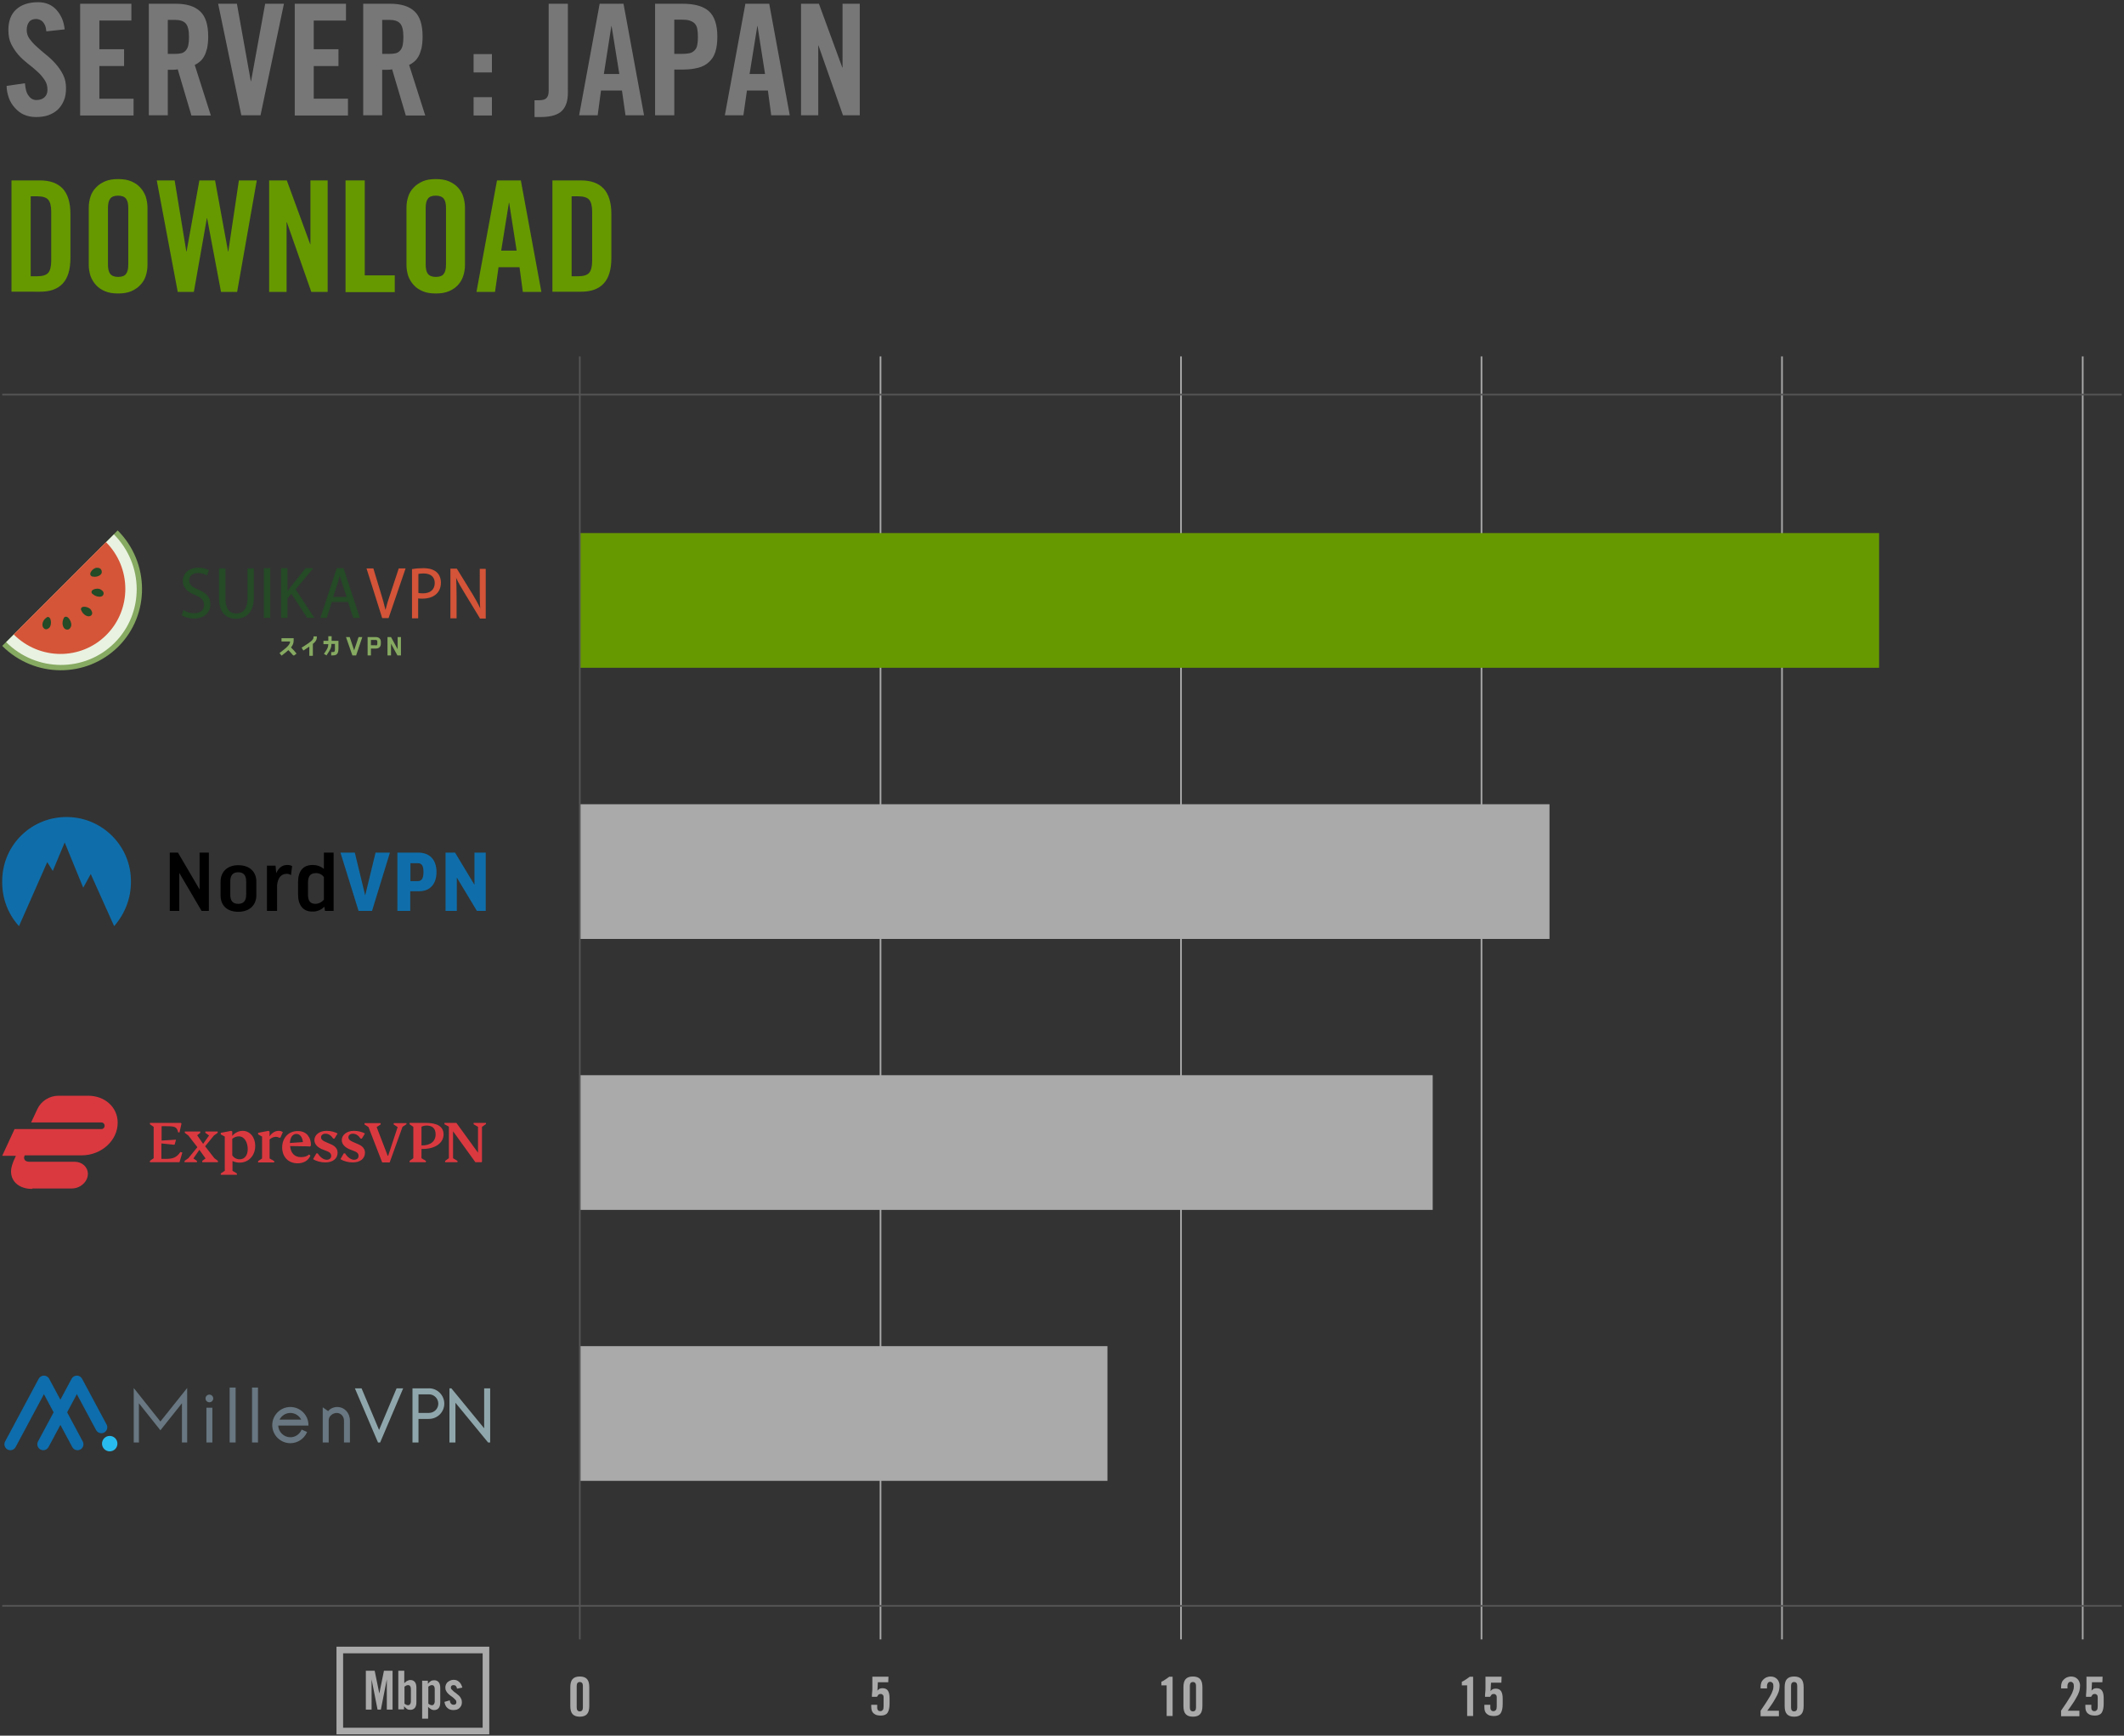 <?xml version="1.0" encoding="utf-8"?>
<!-- Generator: Adobe Illustrator 16.0.0, SVG Export Plug-In . SVG Version: 6.00 Build 0)  -->
<!DOCTYPE svg PUBLIC "-//W3C//DTD SVG 1.1//EN" "http://www.w3.org/Graphics/SVG/1.1/DTD/svg11.dtd">
<svg version="1.1" id="图层_1" xmlns="http://www.w3.org/2000/svg" xmlns:xlink="http://www.w3.org/1999/xlink" x="0px" y="0px"
	 width="962px" height="786px" viewBox="0 0 962 786" enable-background="new 0 0 962 786" xml:space="preserve">
<rect x="0" y="0" width="962" height="786" fill="#333333" stroke="none"/>
<path fill="#DA3940" d="M82.6,521.9l-1.3,4.398H67.9v-0.6l1.7-1.2v-14.2l-1.7-1.2v-0.6h14l0.3,0.3l-0.9,4h-0.6
	c-0.6-2.5-1.4-2.8-5.5-2.8h-2v6.5l6.4-0.4l0.1,0.102l-0.6,2.1l-0.2,0.102l-5.8-0.602v7h1.8c3.3,0,5-0.5,6.8-3.1L82.6,521.9z
	 M220,509.1l-1.7,1.2v15.8l-0.2,0.2h-2.8l-10.1-14v12.2l2,1.2v0.6h-5.6v-0.6l1.7-1.2v-14.3l-2-1.1V508.5h5.4l9.8,13.5v-11.7l-2-1.2
	v-0.6h5.6v0.6H220z M190.9,524.5l2,1.2v0.6h-7.4v-0.6l1.7-1.2v-14.2l-1.7-1.2v-0.6h7.5c5.2,0,7.9,1.8,7.9,5.2
	c0,3.898-3.8,6.6-9.4,6.6c-0.3,0-0.5,0-0.6,0V524.5z M184.1,509.1l-1.8,1.2l-5.8,16.102h-3.4l-6.2-16l-1.8-1.2V508.6h7.3v0.602
	l-1.8,1.2l5,13h0.2l4.3-13l-1.8-1.2V508.6h5.8V509.1z M190.9,518.7c4,0.1,6.4-1.8,6.4-5c0-2.602-1.4-4-4.1-4c-0.8,0-1.6,0.2-2.3,0.5
	V518.7L190.9,518.7z M115.6,518.9c0,4.398-3,7.6-7.1,7.6c-1.2,0-2.2-0.3-3.2-0.7v4.4l2,1.2v0.6H100v-0.6l1.8-1.2v-15.5l-1.8-1V513
	l4.7-0.9l0.5,0.302v2c1.1-1.4,2.9-2.302,4.7-2.302C113.2,512.1,115.6,515,115.6,518.9 M127,515.2h-0.6c-0.5-0.3-0.9-0.4-1.4-0.4
	c-1,0-2,0.4-2.9,1.2v8.6l2.1,1.2v0.602h-7.3V525.8l1.8-1.2V514.7l-1.8-1V513l4.7-0.9l0.5,0.302v2.198c0.9-1.5,2.5-2.5,4.1-2.5
	c0.7,0,1.4,0.2,1.9,0.602L127,515.2z M137.7,519.1c-1.9,0-4-0.1-6.3-0.1c0.3,3.2,2,5,4.9,5c1.7,0,2.8-0.4,3.7-1.2l0.6,0.5
	c-0.9,2.2-3,3.5-5.8,3.5c-4.2,0-7-2.898-7-7.2c0-4.198,2.8-7.398,7-7.398c2,0,3.4,0.6,4.5,1.8c1,1.2,1.6,2.8,1.5,4.8l-0.4,0.4
	C139.8,519.1,138.9,519.1,137.7,519.1 M143.3,522.3h0.6c1.1,1.8,2.7,2.9,4.1,2.9c1.2,0,2-0.7,2-1.7c0-1.2-0.7-1.8-2.4-2.4l-1.3-0.5
	c-2.4-0.898-3.9-2.398-3.9-4.3c0-2.3,2.2-4.2,5.5-4.2c1.9,0,3.7,0.5,5,1.2l-1.4,2.3h-0.6c-0.9-1.398-2.1-2.198-3.5-2.198
	c-1.2,0-2,0.698-2,1.6c0,1,0.7,1.6,2.9,2.5l1.4,0.6c2.2,0.9,3.2,2.2,3.2,3.9c0,2.7-2.2,4.4-5.5,4.4c-2,0-4.1-0.5-5.6-1.5
	L143.3,522.3z M155.7,522.3h0.6c1.1,1.8,2.7,2.9,4.1,2.9c1.2,0,2-0.7,2-1.7c0-1.2-0.7-1.8-2.4-2.4l-1.3-0.5
	c-2.4-0.898-3.9-2.398-3.9-4.3c0-2.3,2.2-4.2,5.5-4.2c1.9,0,3.7,0.5,5,1.2l-1.4,2.3h-0.6c-0.9-1.398-2.1-2.198-3.5-2.198
	c-1.2,0-2,0.698-2,1.6c0,1,0.7,1.6,2.9,2.5l1.4,0.6c2.2,0.9,3.2,2.2,3.2,3.9c0,2.7-2.2,4.4-5.5,4.4c-2,0-4.1-0.5-5.6-1.5
	L155.7,522.3z M92.9,519.1l4.2,5.4l1.6,1.2v0.6h-7.1v-0.6l1.5-1.102l-2.8-3.898l-2.7,3.898l1.6,1.102v0.6h-5.6v-0.6l1.7-1.2l4.1-5
	l-4.1-5.3l-1.6-1.2v-0.6h7v0.6l-1.4,1.1L92,518l2.7-3.8L93,513v-0.6h5.6v0.6l-1.7,1.2L92.9,519.1z M137.2,517.2
	c-0.3-2.5-1.5-3.7-3-3.7c-1.7,0-2.8,1.7-2.9,4.1L137.2,517.2z M112.2,520.4c0-3.102-1.5-5.802-4-5.802c-1,0-2,0.302-3,1.102v7.5
	c0.8,1.2,2,1.8,3.5,1.8C110.8,524.9,112.2,523.2,112.2,520.4 M14.6,538.4c-5.9,0-9.6-3.302-9.6-7.9c0-1.5,0.4-3.4,2.2-7.1H1
	L6.6,511.3h39.3c0.9,0,1.5-0.7,1.5-1.5s-0.6-1.5-1.5-1.5H14.1l2.8-6c1.7-3.7,5.5-6.1,9.6-6.1h13.4c7.7,0,13.4,5.3,13.4,12.2
	c0,8.198-7.5,14.8-16.3,14.8H11.2c-0.8,1.6,0.1,2.898,2,2.898h20.6c3.4,0,6,2.4,6,5.5c0,3.5-3.4,6.602-7.3,6.602H14.6V538.4z"/>
<g>
	<path d="M80.6,386.1l9.8,16.7v-16.7h4.2v26.4h-3.3l-10.1-17.2v17.2h-4.3v-26.4H80.6L80.6,386.1z M116.1,405.5
		c0,4.1-2.8,7.4-8.2,7.4s-8-3.2-8-7.4v-6.3c0-4.101,2.8-7.4,8-7.4c5.4,0,8.2,3.2,8.2,7.4V405.5L116.1,405.5z M104.3,405.2
		c0,2.8,1.2,4.1,3.6,4.1c2.5,0,3.6-1.5,3.6-4.1V399.1c0-2.6-1.1-4.1-3.6-4.1s-3.6,1.5-3.6,4.1V405.2L104.3,405.2z M131.8,396.3
		c-0.6-0.399-1.2-0.6-1.9-0.6c-2.6,0-4.1,1.899-4.4,5.2v11.6h-4.6V392h3.9l0.3,3.4c1.2-2.602,2.9-3.7,5-3.7c0.8,0,1.5,0.1,2.2,0.5
		L131.8,396.3z M146.7,393.5v-7.4h4.4v26.4h-3.9l-0.3-1.9c-1.4,1.5-3.5,2.301-5.5,2.2c-4.2,0-6.4-3-6.4-7.7V399.4
		c0-4.801,2.2-7.7,6.6-7.7C143.5,391.7,145.3,392.3,146.7,393.5L146.7,393.5z M146.7,397.2c-0.8-1.2-2.3-1.9-3.7-1.8
		c-2.4,0-3.5,1.398-3.5,4.3v5.5c0,2.8,1.1,4.1,3.3,4.1c1.5,0,2.9-0.7,3.9-1.899V397.2z"/>
	<path fill="#0F6EAA" d="M168.5,412.5h-6.1l-8.2-26.4h6.5l4.7,19.4l4.7-19.4h6.5L168.5,412.5L168.5,412.5z M180,386.1v26.4h5.8v-8.9
		h4c5,0,7.9-3.3,7.9-8.699c0-5.5-3-8.799-8.3-8.799L180,386.1L180,386.1z M189.2,399h-3.3v-8.1h3.3c1.8,0,2.6,1.1,2.6,4
		C191.8,397.8,191,399,189.2,399L189.2,399L189.2,399z M214.9,400.7v-14.6h5.1v26.4h-4l-9.1-15.1v15.1h-5.1v-26.4h4.3L214.9,400.7z
		 M23.9,394.4l5.4-12.9l8.4,20.5l3.4-6.2L51.7,419.4c4.8-5.5,7.6-12.5,7.6-19.9c0.3-15.9-12.6-29.3-28.7-29.5
		C14.5,369.7,1.3,382.4,1,398.5v1.1C1,406.9,3.6,413.9,8.6,419.4l12.8-29L23.9,394.4L23.9,394.4z"/>
</g>
<g>
	<path fill="#244A26" d="M87.8,280.1c-2,0-4.2-0.6-5.4-1.4l-0.1-0.1l0.8-2.4l0.2,0.2c1.3,0.8,3,1.3,4.6,1.3c2.8,0,4.5-1.4,4.5-3.7
		c0-2.1-1.1-3.3-3.9-4.5c-3.8-1.4-5.7-3.6-5.7-6.4c0-3.6,2.9-6,7-6c2.7,0,4.2,0.8,4.6,1.1l0.2,0.1l-0.9,2.4l-0.2-0.2
		c-0.7-0.5-2.1-1-3.8-1c-2.8,0-4,1.6-4,3.2c0,1.9,1,3,4.1,4.3c3.9,1.6,5.5,3.6,5.5,6.7C95.3,277.6,92.3,280.1,87.8,280.1z"/>
	<path fill="#244A26" d="M106.8,280.2c-2.8,0-7.6-1.2-7.6-9.3v-13.5h2.9V271c0,4.4,1.7,6.8,4.9,6.8c3.3,0,5.1-2.4,5.1-6.8v-13.6h2.9
		v13.4C114.8,279,109.8,280.2,106.8,280.2z"/>
	<rect x="119.5" y="257.3" fill="#244A26" width="2.9" height="22.5"/>
	<path fill="#244A26" d="M139.1,279.8l-7.1-10.9l-1.8,2.1v8.8h-2.9v-22.5h2.9v10.4c0.5-0.7,1-1.4,1.4-1.9l6.8-8.5h3.5l-8,9.6
		l8.5,12.9H139.1z"/>
	<path fill="#244A26" d="M160,279.8l-2.4-7.2h-7.3l-2.3,7.2h-2.9l7.4-22.5h3.1l7.4,22.5H160z M157,270.3l-2.1-6.2
		c-0.4-1.2-0.7-2.4-1-3.4c-0.3,1.1-0.6,2.2-0.9,3.3l-2.1,6.3H157L157,270.3z"/>
	<path fill="#D35438" d="M173.1,279.9l-7.1-22.5h3.1l3.4,11.2c0.7,2.3,1.5,5,2.1,7.6c0.5-2.1,1.2-4.5,2.3-7.6l3.7-11.2h3.1
		l-7.7,22.5H173.1z"/>
	<path fill="#D35438" d="M186.6,279.9v-22.2h0.2c1.6-0.3,3.3-0.4,5-0.4c7.2,0,7.9,4.6,7.9,6.5c0,5.4-4.3,7.3-8.3,7.3
		c-0.8,0-1.4,0-2-0.1v9h-2.8V279.9L186.6,279.9z M189.4,268.5c0.5,0.1,1.2,0.2,2.1,0.2c3.4,0,5.4-1.7,5.4-4.7c0-2.7-1.8-4.3-5-4.3
		c-1.2,0-2,0.1-2.4,0.2v8.6H189.4z"/>
	<path fill="#D35438" d="M217.3,279.9l-7.1-11.7c-1.3-2.1-2.6-4.3-3.6-6.5c0.1,2.4,0.2,4.8,0.2,8.3v10H204v-22.5h2.9l7.2,11.7
		c1.2,2,2.4,4.1,3.4,6.3c-0.2-2.8-0.2-5.2-0.2-8.1v-9.8h2.7v22.5h-2.7V279.9z"/>
	<g>
		<path fill="#86AA61" d="M1,292.5c14.6,14.6,38.1,14.7,52.6,0.3c14.4-14.4,14.3-38-0.3-52.6L1,292.5z"/>
		<path fill="#E9F2E1" d="M2.8,290.8c13.6,13.6,35.6,13.8,49.1,0.3s13.3-35.4-0.3-49.1L2.8,290.8z"/>
		<path fill="#D45538" d="M6.2,287.3c11.7,11.7,30.5,11.8,42,0.2c11.5-11.5,11.4-30.4-0.2-42L6.2,287.3z"/>
		<path fill="#244A26" d="M37.3,277.3c-0.3-0.7-1.1-1.4-0.3-2.2c0.8-0.8,3.6-0.1,4.3,1.2c0.6,1,0.7,2-0.3,2.6
			C39.9,279.5,38.3,278.7,37.3,277.3z"/>
		<path fill="#244A26" d="M28.5,280.9c0.3-0.7,0.4-1.8,1.6-1.6c1.1,0.1,2.6,2.8,2.1,4.3c-0.4,1.1-1.1,1.8-2.4,1.4
			C28.6,284.5,28,282.7,28.5,280.9z"/>
		<path fill="#244A26" d="M20.3,280.3c0.6-0.4,1.1-1.3,2-0.7c1,0.7,1.1,3.8-0.1,4.8c-0.9,0.7-1.8,0.9-2.6-0.2
			C18.9,283.2,19.2,281.5,20.3,280.3z"/>
		<path fill="#244A26" d="M42.8,269.6c-0.6-0.5-1.6-0.8-1.3-1.8c0.2-1,2.9-1.7,4.2-0.8c1,0.6,1.6,1.5,1,2.5
			C46.2,270.4,44.4,270.5,42.8,269.6z"/>
		<path fill="#244A26" d="M43,261.2c-0.8-0.1-1.7,0.1-2.1-1c-0.3-1.1,1.5-3.1,3-3.1c1.2,0,2.1,0.5,2.2,1.8
			C46.2,260.2,44.7,261.1,43,261.2z"/>
	</g>
	<g>
		<path fill="#86AA61" d="M132.6,296.6c-0.3-0.4-0.9-1.1-2-2.2c-0.7,0.7-1.6,1.4-2.8,2.3l-0.3,0.2l-0.9-1.2l0.3-0.2
			c3.6-2.7,4.4-3.7,4.5-5h-3.9V289h5.5v1.1c0,1.2-0.4,2.1-1.2,3.1c1.2,1.2,1.9,2,2.2,2.4l0.3,0.4l-1.2,0.9L132.6,296.6z"/>
		<path fill="#86AA61" d="M140.1,297.1v-4.3c-0.5,0.3-1.1,0.7-1.8,1.2l-0.9,0.6l-0.8-1.3l1.1-0.7c2.8-1.8,4.3-2.8,4.3-4v-0.4h1.5
			v0.4c0,1.1-0.5,2-1.8,3v5.4h-1.6V297.1z"/>
		<path fill="#86AA61" d="M146.7,296.1l0.3-0.4c1.4-2.1,1.6-2.5,1.7-4h-2.2v-1.5h2.2v-2.1h1.5v2.1h3.1v3.4c0,0.9-0.1,1.3-0.2,1.7
			c-0.4,1.4-1.5,1.5-2.7,1.5H150v-1.5h0.4c1,0,1.1-0.2,1.2-0.5c0.1-0.2,0.1-0.5,0.1-1.3v-1.9h-1.6c0,1.9-0.5,2.5-1.9,4.7l-0.3,0.5
			L146.7,296.1z"/>
		<polygon fill="#86AA61" points="159.6,296.8 156.7,288.5 158.4,288.5 160.4,294.5 162.4,288.5 164.1,288.5 161.3,296.8 		"/>
		<path fill="#86AA61" d="M166.5,296.8v-8.3h3.7c1.4,0,2.3,0.8,2.3,2.1v0.9c0,1.3-0.8,2.2-2.3,2.2H168v3.1H166.5L166.5,296.8z
			 M170.2,292.3c0.5,0,0.7-0.2,0.7-0.8v-0.9c0-0.5-0.2-0.8-0.7-0.8H168v2.4h2.2V292.3z"/>
		<polygon fill="#86AA61" points="180,296.8 177.1,291.5 177.1,296.8 175.5,296.8 175.5,288.5 177.1,288.5 180.1,294 180.1,288.5 
			181.6,288.5 181.6,296.8 		"/>
	</g>
</g>
<line fill="none" stroke="#AAAAAA" stroke-width="0.75" stroke-miterlimit="10" x1="398.8" y1="161.4" x2="398.8" y2="742.4"/>
<line fill="none" stroke="#AAAAAA" stroke-width="0.75" stroke-miterlimit="10" x1="534.9" y1="161.4" x2="534.9" y2="742.4"/>
<line fill="none" stroke="#AAAAAA" stroke-width="0.75" stroke-miterlimit="10" x1="671" y1="161.4" x2="671" y2="742.4"/>
<line fill="none" stroke="#AAAAAA" stroke-width="0.75" stroke-miterlimit="10" x1="807.1" y1="161.4" x2="807.1" y2="742.4"/>
<line fill="none" stroke="#AAAAAA" stroke-width="0.75" stroke-miterlimit="10" x1="943.3" y1="161.4" x2="943.3" y2="742.4"/>
<line fill="none" stroke="#555555" stroke-width="0.75" stroke-miterlimit="10" x1="961" y1="727.2" x2="1" y2="727.2"/>
<rect x="262.6" y="241.4" fill="#669900" width="588.472" height="61"/>
<rect x="262.6" y="364.2" fill="#AAAAAA" width="439.2" height="61"/>
<rect x="262.6" y="486.9" fill="#AAAAAA" width="386.3" height="61"/>
<rect x="262.6" y="609.6" fill="#AAAAAA" width="238.99" height="61"/>
<g>
	<g>
		<path fill="#AAAAAA" d="M258.3,764.1c0-1.698,0.3-2.898,1-3.698c0.7-0.802,1.8-1.2,3.3-1.2s2.6,0.398,3.3,1.2c0.7,0.8,1,2,1,3.698
			v8.4c0,1.7-0.3,2.9-1,3.7c-0.7,0.8-1.8,1.2-3.3,1.2s-2.6-0.4-3.3-1.2c-0.7-0.8-1-2-1-3.7V764.1z M264,763.4
			c0-1.102-0.5-1.7-1.4-1.7s-1.4,0.6-1.4,1.7v9.898c0,1.102,0.5,1.7,1.4,1.7s1.4-0.6,1.4-1.7V763.4z"/>
	</g>
</g>
<g>
	<g>
		<path fill="#AAAAAA" d="M397.3,772v1.4c0,0.5,0.102,0.8,0.4,1.1c0.2,0.3,0.6,0.4,1,0.4c0.5,0,0.8-0.2,1.1-0.5
			c0.3-0.302,0.4-0.9,0.4-1.7v-4c0-0.602-0.102-1-0.4-1.2c-0.3-0.3-0.5-0.4-0.898-0.4c-0.5,0-0.802,0.102-1.102,0.4
			c-0.2,0.3-0.398,0.6-0.6,0.9h-2.3c0-0.7,0-1.302,0.1-2c0.1-0.7,0.1-1.302,0.1-2c0-0.7,0-1.5,0-2.302c0-0.8,0-1.698,0-2.8h7.302
			l-0.102,2.5h-4.7l-0.198,3.8l0,0c0.398-0.5,0.698-0.698,1.1-0.898c0.3-0.102,0.8-0.2,1.2-0.2c1.2,0,2,0.4,2.5,1.2
			s0.7,1.898,0.7,3.398v2.4c0,1.8-0.302,3.2-0.9,4.1c-0.6,0.9-1.7,1.302-3.1,1.302c-0.602,0-1.2-0.102-1.7-0.2
			c-0.5-0.102-1-0.4-1.4-0.7c-0.398-0.3-0.7-0.7-0.898-1.2c-0.2-0.5-0.302-1.1-0.302-1.898V772H397.3z"/>
	</g>
</g>
<g>
	<g>
		<path fill="#AAAAAA" d="M528.4,763.2H526V761.6c0.7-0.3,1.3-0.698,1.9-1.1c0.6-0.4,1.198-0.8,1.698-1.2h1.5v17.8H528.4V763.2z"/>
		<path fill="#AAAAAA" d="M536,764.1c0-1.698,0.3-2.898,1-3.698c0.7-0.802,1.8-1.2,3.3-1.2s2.602,0.398,3.3,1.2c0.7,0.8,1,2,1,3.698
			v8.4c0,1.7-0.3,2.9-1,3.7c-0.698,0.8-1.8,1.2-3.3,1.2s-2.6-0.4-3.3-1.2s-1-2-1-3.7V764.1z M541.7,763.4c0-1.102-0.5-1.7-1.4-1.7
			c-0.898,0-1.398,0.6-1.398,1.7v9.898c0,1.102,0.5,1.7,1.398,1.7c0.9,0,1.4-0.6,1.4-1.7V763.4z"/>
	</g>
</g>
<g>
	<g>
		<path fill="#AAAAAA" d="M664.5,763.2h-2.4V761.6c0.7-0.3,1.302-0.698,1.9-1.1s1.2-0.8,1.7-1.2h1.5v17.8h-2.7V763.2z"/>
		<path fill="#AAAAAA" d="M675,772v1.4c0,0.5,0.1,0.8,0.4,1.1c0.198,0.3,0.6,0.4,1,0.4c0.5,0,0.8-0.2,1.1-0.5
			c0.3-0.302,0.4-0.9,0.4-1.7v-4c0-0.602-0.102-1-0.4-1.2c-0.3-0.3-0.5-0.4-0.9-0.4c-0.5,0-0.8,0.102-1.1,0.4
			c-0.2,0.3-0.4,0.6-0.6,0.9H672.6c0-0.7,0-1.302,0.102-2c0.1-0.7,0.1-1.302,0.1-2c0-0.7,0-1.5,0-2.302c0-0.8,0-1.698,0-2.8h7.3
			L680,762h-4.7l-0.2,3.8l0,0c0.4-0.5,0.7-0.7,1.102-0.898c0.3-0.102,0.8-0.2,1.2-0.2c1.198,0,2,0.398,2.5,1.2
			c0.5,0.8,0.698,1.898,0.698,3.398v2.4c0,1.8-0.3,3.2-0.898,4.1c-0.602,0.9-1.7,1.3-3.102,1.3c-0.6,0-1.198-0.1-1.698-0.198
			c-0.5-0.102-1-0.4-1.4-0.7s-0.7-0.7-0.9-1.2c-0.198-0.5-0.3-1.1-0.3-1.9V772H675z"/>
	</g>
</g>
<g>
	<g>
		<path fill="#AAAAAA" d="M797.4,777.1V774.7c0.898-1.4,1.8-2.602,2.5-3.7c0.698-1.101,1.3-2.1,1.8-2.9
			c0.5-0.898,0.898-1.699,1.1-2.398c0.3-0.7,0.4-1.4,0.4-2.102c0-0.7-0.102-1.199-0.4-1.5c-0.299-0.3-0.6-0.5-1-0.5
			c-0.5,0-0.898,0.2-1.1,0.5c-0.201,0.301-0.4,0.801-0.4,1.301v1.199H797.4v-0.8c0-0.6,0.1-1.2,0.3-1.8s0.5-1,0.898-1.4
			c0.4-0.398,0.802-0.699,1.4-1c0.6-0.199,1.2-0.398,1.9-0.398c0.6,0,1.198,0.1,1.698,0.3s0.9,0.5,1.302,0.899
			c0.398,0.399,0.6,0.801,0.8,1.301s0.3,1,0.3,1.5c0,0.699-0.1,1.398-0.2,2c-0.1,0.699-0.398,1.398-0.8,2.3c-0.4,0.8-1,1.8-1.7,3
			s-1.7,2.5-2.898,4.2h5.3v2.5h-8.3V777.1z"/>
		<path fill="#AAAAAA" d="M808.3,764.1c0-1.698,0.3-2.898,1-3.698c0.7-0.802,1.8-1.2,3.3-1.2s2.602,0.398,3.302,1.2
			c0.698,0.8,1,2,1,3.698v8.4c0,1.7-0.302,2.9-1,3.7c-0.7,0.8-1.802,1.2-3.302,1.2s-2.6-0.4-3.3-1.2s-1-2-1-3.7V764.1z M814,763.4
			c0-1.102-0.5-1.7-1.4-1.7c-0.898,0-1.398,0.6-1.398,1.7v9.898c0,1.102,0.5,1.7,1.398,1.7c0.9,0,1.4-0.6,1.4-1.7V763.4z"/>
	</g>
</g>
<g>
	<g>
		<path fill="#AAAAAA" d="M933.5,777.1V774.7c0.9-1.4,1.8-2.602,2.5-3.7c0.7-1.101,1.3-2.1,1.8-2.9c0.5-0.8,0.9-1.699,1.102-2.398
			c0.3-0.7,0.398-1.4,0.398-2.102c0-0.7-0.1-1.199-0.398-1.5c-0.302-0.3-0.602-0.5-1-0.5c-0.5,0-0.9,0.2-1.102,0.5
			c-0.201,0.301-0.398,0.801-0.398,1.301v1.199h-2.9v-0.8c0-0.6,0.1-1.2,0.3-1.8s0.5-1,0.9-1.4c0.398-0.398,0.8-0.699,1.398-1
			c0.602-0.199,1.2-0.398,1.9-0.398c0.6,0,1.2,0.1,1.7,0.3s0.898,0.5,1.3,0.899c0.4,0.399,0.6,0.801,0.8,1.301s0.3,1,0.3,1.5
			c0,0.699-0.1,1.398-0.198,2c-0.102,0.699-0.4,1.398-0.802,2.3c-0.398,0.8-1,1.8-1.698,3c-0.7,1.1-1.7,2.5-2.9,4.2h5.3v2.5h-8.3
			L933.5,777.1L933.5,777.1z"/>
		<path fill="#AAAAAA" d="M947.2,772v1.4c0,0.5,0.1,0.8,0.398,1.1c0.2,0.3,0.602,0.4,1,0.4c0.5,0,0.802-0.2,1.102-0.5
			c0.3-0.302,0.398-0.9,0.398-1.7v-4c0-0.602-0.1-1-0.398-1.2c-0.3-0.3-0.5-0.4-0.9-0.4c-0.5,0-0.8,0.102-1.1,0.4
			c-0.2,0.3-0.4,0.6-0.602,0.9h-2.3c0-0.7,0-1.302,0.102-2c0-0.602,0.1-1.302,0.1-2c0-0.7,0-1.5,0-2.302c0-0.8,0-1.698,0-2.8h7.3
			l-0.1,2.5h-4.7l-0.2,3.8l0,0c0.4-0.5,0.7-0.698,1.102-0.898c0.3-0.102,0.8-0.2,1.198-0.2c1.2,0,2,0.4,2.5,1.2s0.7,1.898,0.7,3.398
			v2.4c0,1.8-0.3,3.2-0.898,4.1c-0.602,0.9-1.7,1.302-3.102,1.302c-0.6,0-1.2-0.102-1.7-0.2c-0.5-0.102-1-0.4-1.398-0.7
			c-0.4-0.3-0.7-0.7-0.9-1.2s-0.3-1.1-0.3-1.898V772H947.2z"/>
	</g>
</g>
<line fill="none" stroke="#555555" stroke-width="0.75" stroke-miterlimit="10" x1="262.6" y1="161.4" x2="262.6" y2="742.4"/>
<line fill="none" stroke="#555555" stroke-width="0.75" stroke-miterlimit="10" x1="961" y1="178.7" x2="1" y2="178.7"/>
<g>
	<g>
		<path fill="#777777" d="M21,14.2c-0.1-1.1-0.3-2-0.6-2.7c-0.3-0.7-0.7-1.3-1.1-1.7c-0.4-0.4-0.9-0.7-1.4-0.9
			c-0.5-0.2-1-0.3-1.5-0.3c-1.4,0-2.5,0.4-3.2,1.3c-0.7,0.9-1.1,2.1-1.1,3.7c0,1.4,0.4,2.8,1.3,4c0.9,1.2,1.9,2.4,3.3,3.6
			c1.3,1.2,2.7,2.4,4.3,3.7c1.5,1.2,3,2.6,4.3,4.1c1.3,1.5,2.4,3.1,3.3,4.9c0.9,1.8,1.3,3.8,1.3,6.1c0,2.1-0.3,4-1,5.6
			c-0.7,1.6-1.6,3-2.8,4.1c-1.2,1.1-2.6,1.9-4.3,2.5c-1.7,0.6-3.6,0.8-5.6,0.8s-3.8-0.4-5.4-1.1c-1.6-0.7-2.9-1.8-4-3
			C5.5,47.5,4.6,46,4,44.3c-0.6-1.7-1-3.5-1-5.4l8.3-1.2c0.2,2.6,0.7,4.5,1.7,5.7c0.9,1.3,2.1,1.9,3.5,1.9c1.5,0,2.7-0.4,3.6-1.2
			c0.9-0.8,1.4-1.9,1.4-3.4c0-1.7-0.4-3.2-1.3-4.5c-0.9-1.3-1.9-2.6-3.3-3.8c-1.3-1.2-2.7-2.4-4.3-3.6c-1.5-1.2-3-2.5-4.3-4
			c-1.2-1.4-2.3-3-3.2-4.8s-1.3-3.9-1.3-6.4c0-4.1,1.2-7.2,3.5-9.3C9.7,2.1,13,1,17.3,1C19,1,20.6,1.3,22,1.9s2.6,1.5,3.6,2.6
			s1.8,2.4,2.5,3.9c0.6,1.5,1,3.1,1.2,4.9L21,14.2z"/>
		<path fill="#777777" d="M36.3,52.2V1.7h23.2v7.6H45v13h11.2v7.6H45v14.8h15.5v7.6H36.3V52.2z"/>
		<path fill="#777777" d="M76.1,52.2h-8.7V1.7h12.2c4.9,0,8.5,1.1,11,3.4c2.5,2.3,3.7,6.1,3.7,11.5c0,2.1-0.2,3.8-0.5,5.3
			c-0.4,1.4-0.8,2.7-1.4,3.7s-1.2,1.8-2,2.4c-0.7,0.6-1.5,1.1-2.2,1.4l7.3,22.9h-8.8l-6.2-20.9c-0.6,0.1-1.2,0.2-2.1,0.2
			c-0.8,0-1.6,0-2.4,0v20.6H76.1z M76.1,24.4h3.1c1.2,0,2.2-0.1,3-0.3c0.8-0.2,1.5-0.7,2-1.3c0.5-0.6,0.9-1.4,1.1-2.4
			c0.2-1,0.3-2.3,0.3-3.7c0-3-0.5-5-1.5-6.1S81.5,9,79.1,9H76v15.4H76.1z"/>
		<path fill="#777777" d="M120.1,1.7h8.5L118,52.2h-8.7L98.8,1.7h8.5l6.3,35.1h0.1L120.1,1.7z"/>
		<path fill="#777777" d="M133.5,52.2V1.7h23.2v7.6h-14.6v13h11.2v7.6h-11.2v14.8h15.5v7.6h-24.1V52.2z"/>
		<path fill="#777777" d="M173.2,52.2h-8.7V1.7h12.2c4.9,0,8.5,1.1,11,3.4c2.5,2.3,3.7,6.1,3.7,11.5c0,2.1-0.2,3.8-0.5,5.3
			c-0.4,1.4-0.8,2.7-1.4,3.7s-1.2,1.8-2,2.4c-0.7,0.6-1.5,1.1-2.2,1.4l7.3,22.9h-8.8l-6.2-20.9c-0.6,0.1-1.2,0.2-2.1,0.2
			c-0.8,0-1.6,0-2.4,0v20.6H173.2z M173.2,24.4h3.1c1.2,0,2.2-0.1,3-0.3c0.8-0.2,1.5-0.7,2-1.3c0.5-0.6,0.9-1.4,1.1-2.4
			c0.2-1,0.3-2.3,0.3-3.7c0-3-0.5-5-1.5-6.1s-2.6-1.6-5-1.6h-3.1v15.4H173.2z"/>
		<path fill="#777777" d="M214.5,32.8v-8.3h8.3v8.3H214.5z M214.5,52.2V44h8.3v8.3h-8.3V52.2z"/>
		<path fill="#777777" d="M242.2,45.4h1.8c1.7,0,2.9-0.3,3.5-1c0.7-0.7,1-1.8,1-3.1V1.7h8.7v40.5c0,1.6-0.2,3.1-0.6,4.4
			c-0.4,1.3-1,2.4-1.9,3.4c-0.9,1-2.2,1.7-3.7,2.2c-1.6,0.5-3.6,0.8-6,0.8h-2.9v-7.6H242.2z"/>
		<path fill="#777777" d="M270.7,52.2h-8.4l9.3-50.5h10.8l9.3,50.5h-8.4L281.7,41h-9.5L270.7,52.2z M273.5,33.5h7L277,11.8h-0.1
			L273.5,33.5z"/>
		<path fill="#777777" d="M296.7,52.2V1.7h12.5c5.398,0,9.3,1.1,11.898,3.4c2.5,2.3,3.802,6.1,3.802,11.5c0,2.7-0.302,5-0.9,6.9
			s-1.6,3.4-2.9,4.6c-1.3,1.2-2.898,2.1-4.898,2.6s-4.3,0.8-7,0.8h-3.8v20.7H296.7z M305.4,24.4h3.398c1.4,0,2.602-0.1,3.5-0.3
			c1-0.2,1.7-0.7,2.3-1.3c0.602-0.6,1-1.4,1.2-2.4s0.3-2.3,0.3-3.7c0-1.5-0.1-2.7-0.3-3.7s-0.6-1.8-1.2-2.4
			c-0.6-0.6-1.398-1-2.3-1.3c-1-0.3-2.1-0.4-3.5-0.4H305.4V24.4z"/>
		<path fill="#777777" d="M336.7,52.2h-8.4l9.3-50.5H348.4l9.3,50.5h-8.4L347.8,41h-9.5L336.7,52.2z M339.5,33.5h7l-3.4-21.7H343
			L339.5,33.5z"/>
		<path fill="#777777" d="M362.8,52.2V1.7h8.102l10.6,28.9h0.1V1.7h7.802v50.5H381.8l-11.1-31.6H370.6v31.6H362.8z"/>
	</g>
</g>
<g>
	<g>
		<path fill="#669900" d="M5.2,81.7h12.9c4.5,0,7.9,1.2,10.3,3.7c2.3,2.5,3.5,6.3,3.5,11.5v20c0,5.2-1.2,9.1-3.5,11.5
			c-2.3,2.5-5.7,3.7-10.3,3.7H5.2V81.7z M13.9,125.1h3c2.3,0,4-0.5,4.9-1.5c0.9-1,1.4-2.9,1.4-5.5V95.9c0-2.7-0.5-4.5-1.4-5.5
			c-0.9-1-2.5-1.5-4.9-1.5h-3V125.1z"/>
		<path fill="#669900" d="M40.2,94c0-1.8,0.3-3.5,0.8-5c0.5-1.6,1.4-3,2.5-4.1c1.1-1.2,2.5-2.1,4.1-2.8c1.7-0.7,3.6-1,5.9-1
			s4.3,0.3,5.9,1c1.7,0.7,3,1.6,4.1,2.8c1.1,1.2,1.9,2.5,2.5,4.1c0.5,1.6,0.8,3.3,0.8,5v26c0,1.8-0.3,3.5-0.8,5
			c-0.5,1.6-1.4,3-2.5,4.1c-1.1,1.2-2.5,2.1-4.1,2.8c-1.7,0.7-3.6,1-5.9,1s-4.3-0.3-5.9-1c-1.7-0.7-3-1.6-4.1-2.8
			c-1.1-1.2-1.9-2.5-2.5-4.1c-0.5-1.6-0.8-3.3-0.8-5V94z M48.9,119.8c0,1.9,0.3,3.3,1,4.2c0.7,0.9,1.9,1.4,3.6,1.4
			c1.8,0,3-0.5,3.6-1.4c0.7-0.9,1-2.3,1-4.2V94.2c0-1.9-0.3-3.3-1-4.2c-0.7-0.9-1.9-1.4-3.6-1.4c-1.8,0-3,0.5-3.6,1.4
			c-0.7,0.9-1,2.3-1,4.2V119.8z"/>
		<path fill="#669900" d="M90.3,81.7h7.1l5.9,32.2h0.1l4.8-32.2h8.1l-8.9,50.5h-7.3l-6.3-33.4h-0.1l-5.9,33.4h-7.3L71,81.7h8.1
			l5.3,32.2h0.1L90.3,81.7z"/>
		<path fill="#669900" d="M121.9,132.2V81.7h8l10.6,28.9h0.1V81.7h7.8v50.5H141l-11.1-31.6h-0.1v31.6H121.9z"/>
		<path fill="#669900" d="M156.5,132.2V81.7h8.7v43h13.6v7.6h-22.3V132.2z"/>
		<path fill="#669900" d="M184.1,94c0-1.8,0.3-3.5,0.8-5c0.5-1.6,1.4-3,2.5-4.1c1.1-1.2,2.5-2.1,4.1-2.8c1.6-0.7,3.6-1,5.9-1
			c2.3,0,4.3,0.3,5.9,1c1.6,0.7,3,1.6,4.1,2.8c1.1,1.2,1.9,2.5,2.4,4.1s0.8,3.3,0.8,5v26c0,1.8-0.3,3.5-0.8,5
			c-0.5,1.6-1.4,3-2.4,4.1c-1.1,1.2-2.5,2.1-4.1,2.8c-1.7,0.7-3.6,1-5.9,1c-2.3,0-4.3-0.3-5.9-1c-1.7-0.7-3-1.6-4.1-2.8
			c-1.1-1.2-1.9-2.5-2.5-4.1c-0.5-1.6-0.8-3.3-0.8-5V94z M192.8,119.8c0,1.9,0.3,3.3,1,4.2c0.7,0.9,1.9,1.4,3.6,1.4
			c1.8,0,3-0.5,3.6-1.4c0.7-0.9,1-2.3,1-4.2V94.2c0-1.9-0.3-3.3-1-4.2s-1.9-1.4-3.6-1.4c-1.8,0-3,0.5-3.6,1.4c-0.7,0.9-1,2.3-1,4.2
			V119.8z"/>
		<path fill="#669900" d="M224.2,132.2h-8.4l9.3-50.5h10.8l9.3,50.5h-8.4l-1.5-11.2h-9.5L224.2,132.2z M227,113.5h7l-3.4-21.7h-0.1
			L227,113.5z"/>
		<path fill="#669900" d="M250.2,81.7h12.9c4.5,0,7.9,1.2,10.3,3.7c2.3,2.5,3.5,6.3,3.5,11.5v20c0,5.2-1.2,9.1-3.5,11.5
			c-2.3,2.5-5.7,3.7-10.3,3.7h-12.9V81.7z M258.9,125.1h3c2.3,0,4-0.5,4.9-1.5c0.9-1,1.4-2.9,1.4-5.5V95.9c0-2.7-0.5-4.5-1.4-5.5
			c-0.9-1-2.5-1.5-4.9-1.5h-3V125.1z"/>
	</g>
</g>
<g>
	<g>
		<g>
			<path fill="#AAAAAA" d="M177.8,756.6V774.2h-2.6v-13.7l0,0l-2.7,13.7H171l-2.7-13.7l0,0v13.7h-2.6V756.6h4l2.1,10.302l0,0
				l2.1-10.302H177.8z"/>
			<path fill="#AAAAAA" d="M180.4,774.2V756.6h2.7v5.602c0.3-0.2,0.5-0.4,0.7-0.602c0.2-0.198,0.4-0.3,0.6-0.398
				c0.2-0.102,0.4-0.2,0.7-0.3c0.2-0.102,0.5-0.102,0.8-0.102c0.9,0,1.5,0.3,2,0.9c0.5,0.6,0.7,1.5,0.7,2.7v6.3
				c0,1.2-0.2,2.1-0.7,2.7c-0.5,0.6-1.2,0.898-2,0.898c-0.7,0-1.2-0.1-1.6-0.398c-0.4-0.302-0.8-0.7-1.3-1.2l0,0v1.399h-2.6V774.2
				L180.4,774.2z M183.2,771.5c0.3,0.2,0.5,0.4,0.8,0.5c0.2,0.1,0.5,0.2,0.8,0.2c0.2,0,0.3,0,0.5-0.102c0.2-0.1,0.3-0.198,0.4-0.3
				c0.1-0.2,0.2-0.398,0.3-0.6c0.1-0.3,0.1-0.601,0.1-1.101v-4.899c0-0.4,0-0.8-0.1-1.101s-0.2-0.5-0.3-0.601
				c-0.1-0.2-0.3-0.3-0.4-0.3c-0.1,0-0.3-0.101-0.5-0.101c-0.3,0-0.5,0.101-0.8,0.199c-0.2,0.102-0.5,0.301-0.8,0.5V771.5z"/>
			<path fill="#AAAAAA" d="M193.8,761.1v1.4l0,0c0.5-0.6,0.9-1,1.3-1.2c0.4-0.3,0.9-0.398,1.6-0.398c0.9,0,1.5,0.3,2,0.898
				c0.5,0.602,0.7,1.5,0.7,2.7v6.3c0,1.2-0.2,2.102-0.7,2.7s-1.2,0.9-2,0.9c-0.3,0-0.6,0-0.8-0.102c-0.2-0.1-0.5-0.1-0.7-0.3
				c-0.2-0.1-0.4-0.3-0.6-0.4c-0.2-0.198-0.5-0.398-0.7-0.6v5.3h-2.7v-17.2L193.8,761.1L193.8,761.1z M194,771.5
				c0.3,0.2,0.5,0.4,0.8,0.5c0.2,0.1,0.5,0.2,0.8,0.2c0.2,0,0.3,0,0.5-0.102c0.2-0.1,0.3-0.198,0.4-0.3c0.1-0.2,0.2-0.398,0.3-0.6
				c0.1-0.3,0.1-0.601,0.1-1.101v-4.899c0-0.4,0-0.8-0.1-1.101c-0.1-0.301-0.2-0.5-0.3-0.601c-0.1-0.2-0.3-0.3-0.4-0.3
				s-0.3-0.101-0.5-0.101c-0.3,0-0.5,0.101-0.8,0.199c-0.2,0.102-0.5,0.301-0.8,0.5V771.5z"/>
			<path fill="#AAAAAA" d="M207,764.7c-0.2-1.102-0.7-1.602-1.6-1.602c-0.4,0-0.6,0.102-0.9,0.302c-0.2,0.198-0.3,0.398-0.3,0.8
				c0,0.398,0.1,0.7,0.4,0.898c0.3,0.302,0.6,0.602,0.9,0.9c0.4,0.3,0.8,0.6,1.2,0.9c0.4,0.3,0.8,0.699,1.2,1
				c0.4,0.398,0.7,0.8,0.9,1.3c0.3,0.5,0.4,1.1,0.4,1.7c0,0.6-0.1,1.1-0.3,1.5c-0.2,0.398-0.5,0.8-0.8,1.1c-0.3,0.3-0.7,0.5-1.2,0.7
				c-0.5,0.1-1,0.2-1.5,0.2c-1.2,0-2.1-0.301-2.8-1c-0.7-0.602-1.1-1.5-1.3-2.7l2.4-0.7c0.1,0.6,0.2,1,0.5,1.4
				c0.3,0.398,0.7,0.6,1.3,0.6c0.4,0,0.6-0.1,0.9-0.3c0.2-0.2,0.3-0.5,0.3-0.9c0-0.398-0.1-0.7-0.4-1c-0.3-0.3-0.6-0.6-0.9-0.898
				c-0.3-0.302-0.8-0.602-1.2-0.9c-0.4-0.3-0.8-0.6-1.2-1s-0.7-0.8-0.9-1.2c-0.3-0.5-0.4-1-0.4-1.6c0-0.5,0.1-1,0.3-1.4
				c0.2-0.398,0.4-0.8,0.8-1.1c0.3-0.3,0.7-0.5,1.2-0.7c0.4-0.2,0.9-0.3,1.4-0.3c1.1,0,1.9,0.3,2.6,1c0.7,0.6,1.1,1.5,1.4,2.5
				L207,764.7z"/>
		</g>
	</g>
	<rect x="153.9" y="747.2" fill="none" stroke="#AAAAAA" stroke-width="3" stroke-miterlimit="10" width="66.2" height="36.7"/>
</g>
<g>
	<polygon fill="#8FA7AC" points="171.688,647.558 163.818,628.842 163.754,628.702 160.733,628.702 171.153,653.108 
		171.215,653.248 172.168,653.248 182.469,629.027 182.606,628.702 179.627,628.702 	"/>
	<path fill="#8FA7AC" d="M194.285,628.702h-7.461v24.546h2.719v-10.694h4.742c3.828,0,6.944-3.097,6.944-6.91
		c0-3.812-3.116-6.948-6.944-6.948V628.702z M194.285,639.836h-4.742v-8.416h4.742c2.331,0,4.23,1.899,4.23,4.226
		C198.516,637.975,196.616,639.836,194.285,639.836z"/>
	<polygon fill="#8FA7AC" points="206.277,635.241 221.013,653.162 221.081,653.248 222.007,653.248 222.007,628.702 
		219.287,628.702 219.287,646.8 204.492,628.783 204.42,628.702 203.561,628.702 203.561,653.248 206.277,653.248 	"/>
	<polygon fill="#687781" points="60.567,628.555 60.567,653.229 62.919,653.229 62.919,635.476 72.645,647.71 82.409,635.468 
		82.409,653.229 84.771,653.229 84.771,628.555 72.645,643.726 	"/>
	<g>
		<path fill="#687781" d="M94.834,631.55c-0.957,0-1.742,0.775-1.742,1.733c0,0.961,0.785,1.742,1.742,1.742
			c0.956,0,1.738-0.781,1.738-1.742C96.572,632.325,95.794,631.55,94.834,631.55z"/>
		<rect x="93.487" y="637.481" fill="#687781" width="2.701" height="15.749"/>
	</g>
	<rect x="104.016" y="628.349" fill="#687781" width="2.702" height="24.883"/>
	<rect x="114.154" y="628.349" fill="#687781" width="2.691" height="24.883"/>
	<path fill="#687781" d="M139.71,645.325c-0.018-4.503-3.696-8.169-8.197-8.169c-4.502,0-8.208,3.679-8.208,8.198
		c0,4.521,3.682,8.197,8.208,8.197c3.208,0,6.216-1.949,7.48-4.854l0.097-0.222l-2.476-1.084l-0.097,0.218
		c-0.86,1.944-2.869,3.254-5.001,3.254c-1.465,0-2.843-0.579-3.888-1.622c-0.988-0.986-1.561-2.28-1.615-3.679h13.7v-0.236
		L139.71,645.325z M126.606,642.866c0.911-1.813,2.843-3.016,4.902-3.016c2.062,0,3.98,1.202,4.89,3.016h-9.795H126.606z"/>
	<path fill="#687781" d="M152.738,637.158c-1.615,0-3.134,0.682-4.113,1.855l-2.458-1.717v15.938h2.702v-10.028
		c0-1.978,1.915-3.354,3.639-3.354c1.842,0,3.285,1.517,3.285,3.453v9.93h2.694v-9.93c0-3.504-2.472-6.144-5.749-6.144V637.158z"/>
	<path fill="#0E6DAC" d="M37.478,652.765L22.283,624.4c0,0,0-0.016-0.006-0.016l-0.007-0.006c-0.01-0.026-0.031-0.048-0.044-0.073
		c-0.071-0.122-0.154-0.249-0.247-0.357c-0.059-0.074-0.124-0.135-0.186-0.193c-0.061-0.059-0.119-0.127-0.184-0.186
		c-0.124-0.089-0.244-0.178-0.377-0.249c-0.021-0.014-0.041-0.028-0.061-0.041v-0.008c-0.162-0.079-0.327-0.149-0.497-0.198
		c-0.073-0.027-0.151-0.035-0.227-0.048c-0.097-0.02-0.189-0.046-0.285-0.06c-0.085-0.008-0.168,0-0.247,0
		c-0.097,0-0.186-0.008-0.281,0c-0.079,0.008-0.155,0.035-0.236,0.048c-0.097,0.019-0.192,0.023-0.278,0.06
		c-0.164,0.049-0.332,0.119-0.487,0.198l-0.01,0.008c-0.041,0.021-0.075,0.051-0.124,0.079c-0.103,0.063-0.209,0.132-0.311,0.199
		c-0.077,0.066-0.138,0.144-0.202,0.215c-0.059,0.059-0.117,0.102-0.169,0.164c-0.091,0.117-0.17,0.242-0.247,0.366
		c-0.014,0.028-0.034,0.05-0.048,0.071v0.008l-0.01,0.014L2.319,652.765c-0.699,1.303-0.206,2.944,1.107,3.645
		c0.404,0.217,0.839,0.323,1.269,0.323c0.959,0,1.889-0.521,2.375-1.425l12.829-23.953l12.833,23.953
		c0.479,0.902,1.415,1.425,2.373,1.425c0.428,0,0.867-0.106,1.271-0.323C37.686,655.71,38.18,654.067,37.478,652.765L37.478,652.765
		z"/>
	<path fill="#0E6DAC" d="M48.272,645.081l-11.079-20.682l-0.008-0.016l-0.006-0.006c-0.014-0.027-0.034-0.048-0.048-0.073
		c-0.071-0.122-0.154-0.249-0.247-0.357c-0.055-0.079-0.127-0.144-0.192-0.198c-0.059-0.066-0.113-0.128-0.172-0.181
		c-0.123-0.095-0.256-0.185-0.39-0.258c-0.018-0.013-0.03-0.024-0.048-0.032l0,0c-0.158-0.087-0.321-0.157-0.493-0.203
		c-0.069-0.028-0.141-0.033-0.21-0.049c-0.103-0.016-0.202-0.043-0.308-0.06c-0.079-0.005-0.161,0-0.248,0
		c-0.085,0-0.182-0.005-0.273,0c-0.086,0.008-0.168,0.036-0.25,0.054c-0.086,0.011-0.178,0.023-0.265,0.052
		c-0.167,0.049-0.332,0.119-0.487,0.197l-0.006,0.009c-0.051,0.021-0.085,0.051-0.127,0.078c-0.109,0.063-0.212,0.133-0.312,0.2
		c-0.083,0.074-0.141,0.147-0.213,0.223c-0.051,0.051-0.109,0.094-0.161,0.156c-0.096,0.117-0.178,0.242-0.25,0.366
		c-0.014,0.033-0.035,0.049-0.048,0.071v0.008l-0.01,0.013l-15.201,28.37c-0.699,1.302-0.205,2.944,1.111,3.645
		c0.404,0.217,0.836,0.322,1.265,0.322c0.964,0,1.892-0.521,2.383-1.424l12.825-23.954l8.719,16.272
		c0.483,0.908,1.416,1.422,2.378,1.422c0.429,0,0.861-0.102,1.269-0.323C48.479,648.025,48.976,646.394,48.272,645.081z"/>
	<path fill="#28BCEE" d="M46.203,653.752c0-1.933,1.563-3.496,3.49-3.496c1.926,0,3.486,1.563,3.486,3.496
		c0,1.935-1.563,3.485-3.486,3.485C47.769,657.237,46.203,655.674,46.203,653.752z"/>
</g>
</svg>
